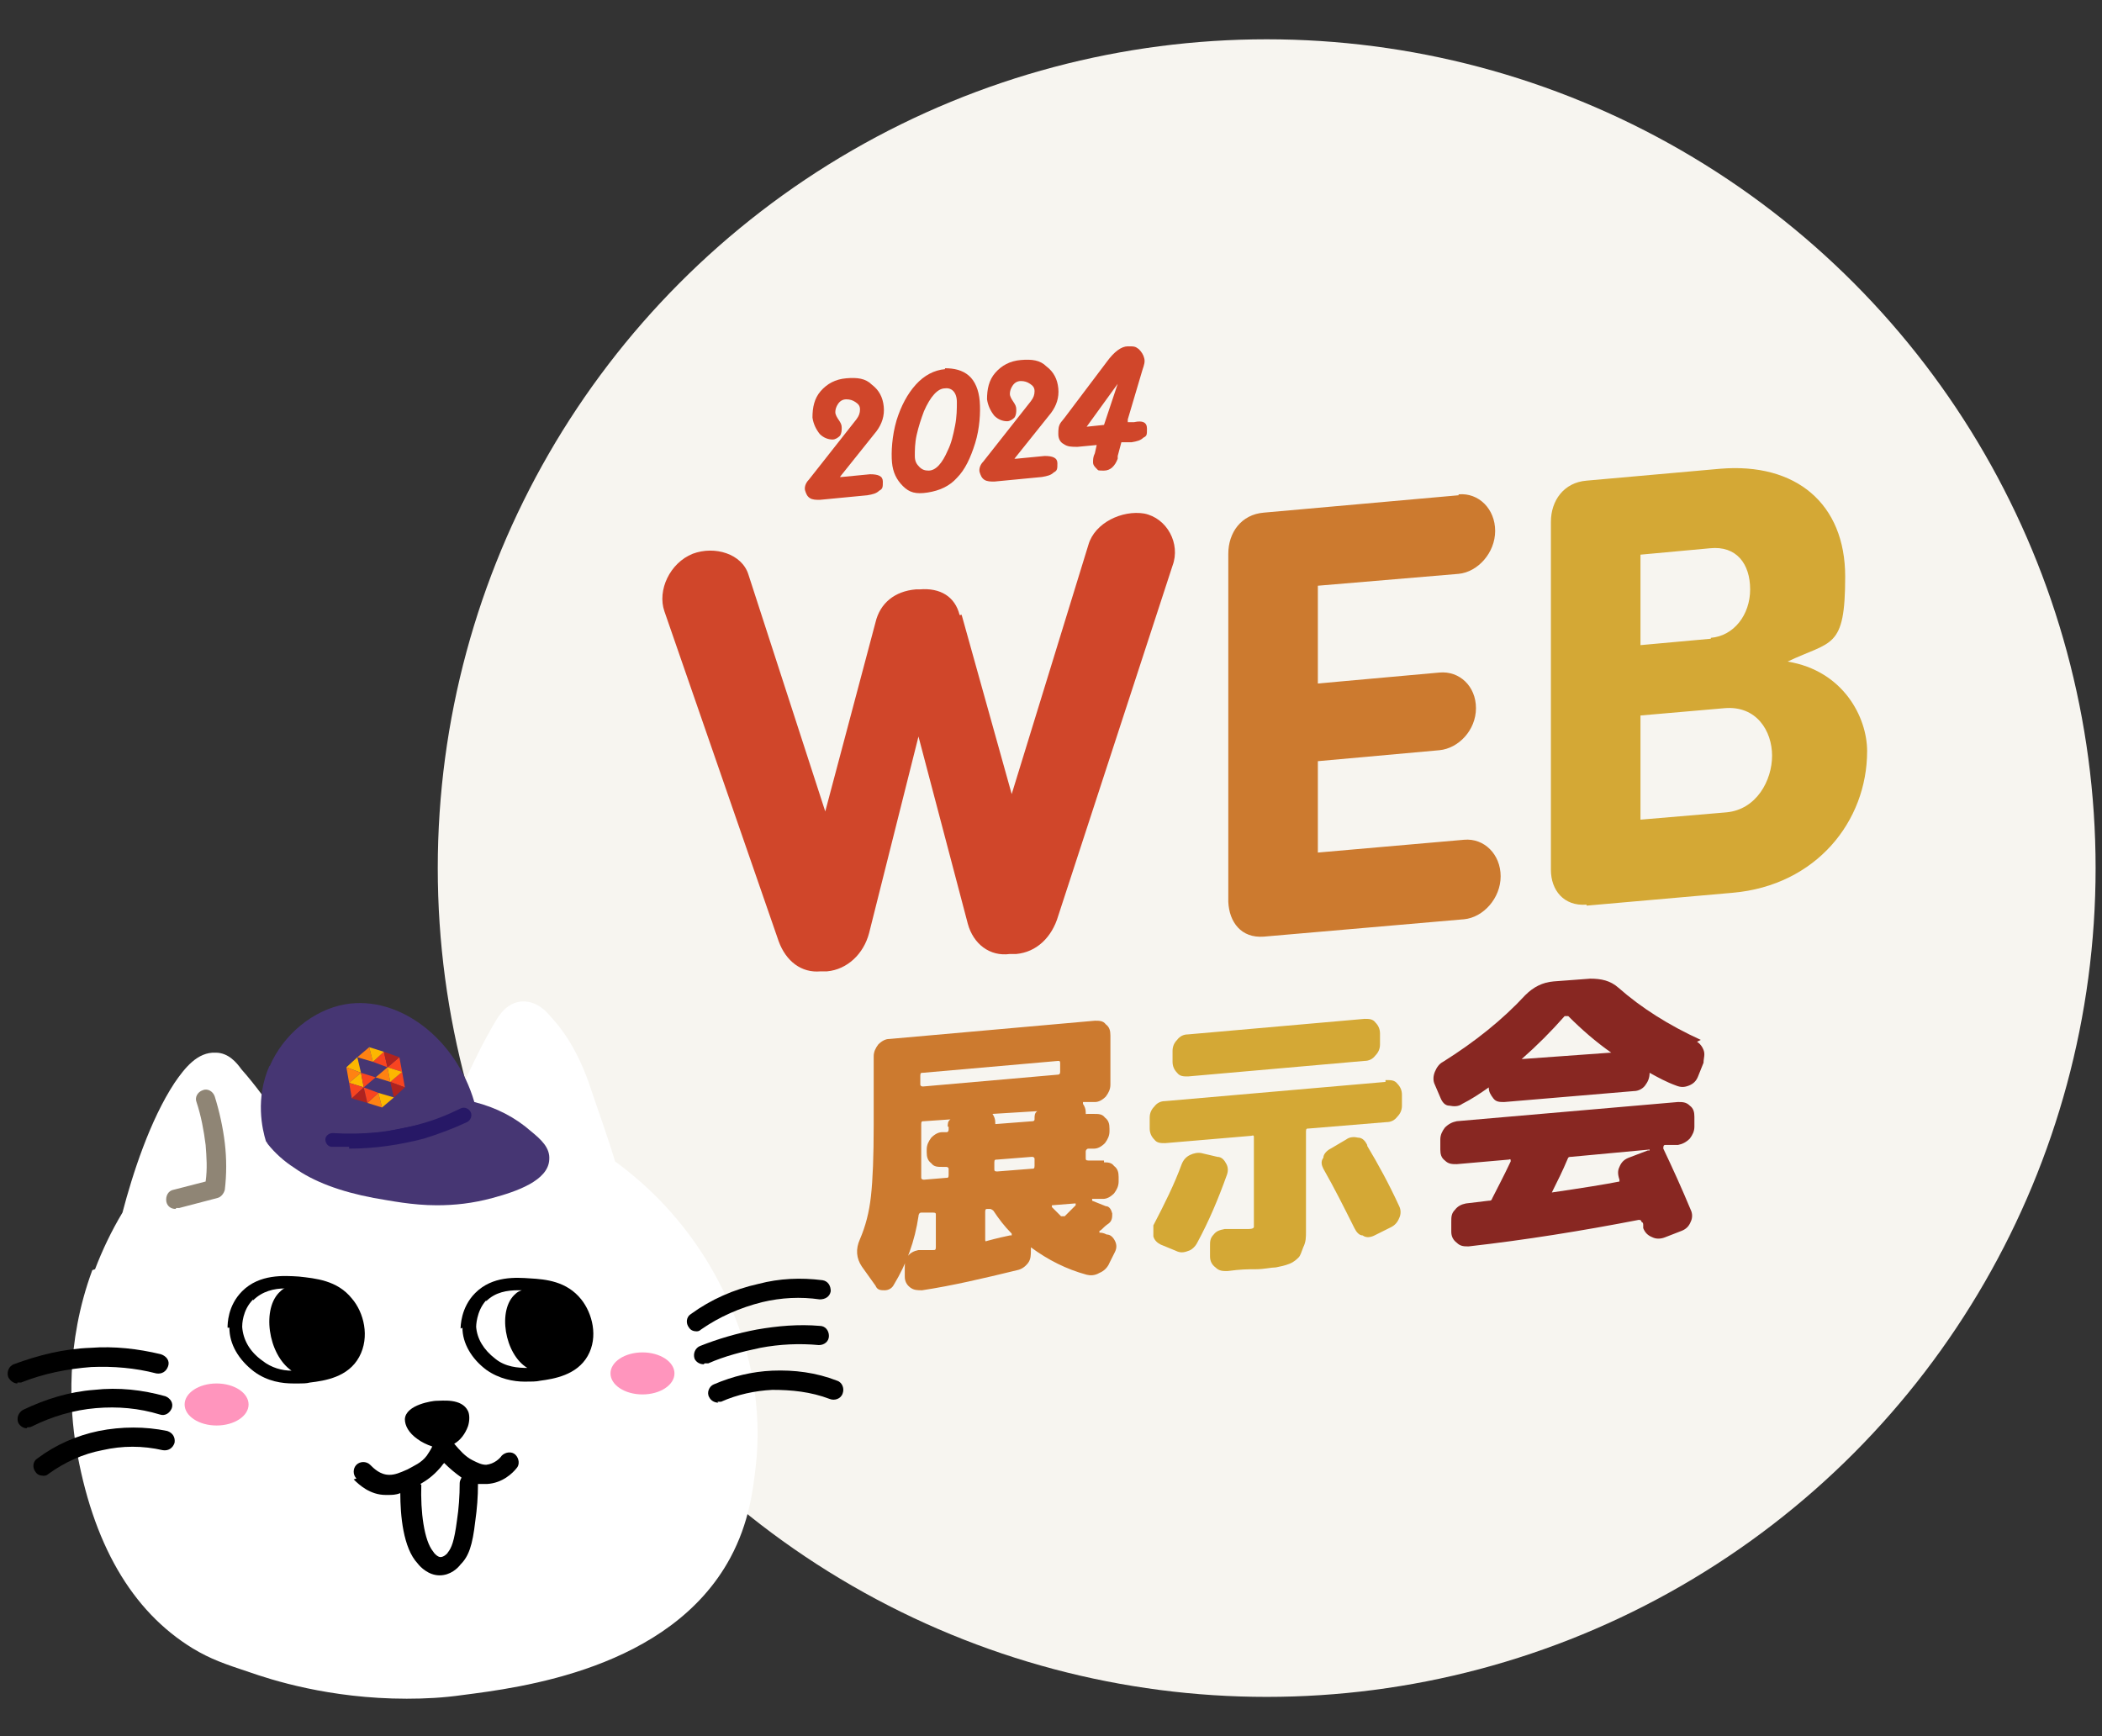 <?xml version="1.0" encoding="UTF-8"?>
<svg id="_レイヤー_1" data-name="レイヤー_1" xmlns="http://www.w3.org/2000/svg" width="230" height="190" version="1.1" viewBox="0 0 230 190">
  <rect x="0" y="0" width="230" height="190" fill="#333333" stroke="none"/>
  <!-- Generator: Adobe Illustrator 29.0.0, SVG Export Plug-In . SVG Version: 2.1.0 Build 186)  -->
  <defs>
    <style>
      .st0 {
        fill: #f84420;
      }

      .st1 {
        fill: #f7f5f0;
      }

      .st2 {
        fill: #882722;
      }

      .st3 {
        fill: #463673;
      }

      .st4 {
        fill: #d0462a;
      }

      .st5 {
        fill: #fff;
      }

      .st6 {
        fill: #8f8575;
      }

      .st7 {
        fill: #d4a835;
      }

      .st8 {
        fill: #271866;
      }

      .st9 {
        fill: #ff8212;
      }

      .st10 {
        fill: #fdb700;
      }

      .st11 {
        fill: #cc7a2f;
      }

      .st12 {
        fill: #ff95bd;
      }

      .st13 {
        fill: #af231f;
      }
    </style>
  </defs>
  <circle class="st1" cx="138.6" cy="95" r="90.7"/>
  <g>
    <g>
      <path class="st4" d="M105.2,67.2l5.5,19.7,8.4-27.3c.7-2.4,3.7-3.8,6.1-3.4,2.5.5,4,3.3,3.1,5.7l-12.5,38.3c-.7,2.4-2.4,4-4.6,4.2h-.7c-2.2.3-4-1.1-4.6-3.3l-5.4-20.5-5.4,21.5c-.6,2.3-2.4,4-4.6,4.2h-.7c-2.1.2-3.8-1.1-4.6-3.3l-12.5-36.1c-.8-2.3.6-5.3,3.1-6.3,2.4-.9,5.4,0,6.1,2.3l8.4,25.9,5.5-20.7c.5-2.1,2.1-3.4,4.4-3.6h.4c2.3-.2,3.9.8,4.4,2.8h.2,0Z"/>
      <path class="st11" d="M159.6,54.1c2.2-.2,4,1.6,4,4s-1.9,4.5-4,4.7l-15.4,1.3v10.7l13.3-1.2c2.2-.2,4,1.5,4,3.9s-1.9,4.4-4,4.6l-13.3,1.2v10l16-1.4c2.2-.2,4,1.6,4,4s-1.9,4.5-4,4.7l-21.9,1.9c-2.5.2-3.8-1.6-3.9-3.8v-38.1c0-2.3,1.4-4.3,3.9-4.5l21.3-1.9h0Z"/>
      <path class="st7" d="M173.6,99c-2.5.2-3.9-1.6-3.9-3.8v-38.1c0-2.3,1.4-4.3,3.9-4.5l14.6-1.3c8.3-.7,13.7,3.8,13.7,11.8s-1.5,7-6.3,9.3c6.1,1,8.7,6.1,8.7,9.8,0,7.7-5.6,14.7-14.7,15.5l-15.9,1.4h-.1ZM187.2,69.8c2.5-.2,4.3-2.5,4.3-5.3s-1.5-4.8-4.4-4.5l-7.6.7v9.9l7.7-.7h0ZM179.5,78.3v11.4l9.4-.8c3.3-.3,5-3.5,5-6.2s-1.7-5.5-5.2-5.2c0,0-9.2.8-9.2.8Z"/>
      <path class="st11" d="M120.7,127.2c.5,0,.9,0,1.2.4.4.3.5.7.5,1.2v.5c0,.5-.2.9-.5,1.3-.4.4-.8.6-1.2.6h-1.2v.2h0l1.5.6c.4,0,.6.4.7.8,0,.4,0,.8-.4,1.1,0,0-.3.2-.5.4s-.4.4-.5.4h0v.2c.2,0,.4,0,.8.2.4,0,.7.3.9.7.2.4.2.8,0,1.2l-.6,1.2c-.2.5-.6.9-1.1,1.1-.5.3-1,.3-1.4.2-2.2-.6-4.2-1.6-6.1-3h0v.3c0,.5,0,1-.3,1.4s-.7.7-1.2.8c-3.7.9-7.1,1.7-10.4,2.2-.5,0-.9,0-1.3-.3s-.6-.7-.6-1.2v-.9c0-.5,0-.9.3-1.3.3-.4.7-.6,1.2-.7h1.6c.2,0,.3,0,.3-.3v-3.6c0-.1,0-.2-.3-.2h-1.3c-.2,0-.3.2-.3.4-.4,2.7-1.3,5.2-2.7,7.5-.2.4-.6.6-1,.6s-.8,0-1-.5l-1.5-2.1c-.6-.9-.7-1.9-.2-3,.6-1.4,1-2.9,1.2-4.7s.3-4.4.3-7.8v-7.5c0-.5.2-.9.5-1.3.4-.4.8-.6,1.2-.6l22.5-2c.5,0,.9,0,1.2.4.4.3.5.7.5,1.2v5.4c0,.5-.2.9-.5,1.3-.4.4-.8.6-1.2.6h-1.3v.2h0c.2.3.3.6.3.9s0,.2.2.2h.7c.5,0,.9,0,1.2.4.4.3.5.7.5,1.2v.3c0,.5-.2.9-.5,1.3-.4.4-.8.6-1.2.6h-.6c-.2,0-.3.2-.3.3v.7c0,.2,0,.3.3.3h1.7v.4-.2h0ZM103.7,123.3c0-.3,0-.6.3-.8h0l-2.9.2c-.2,0-.3,0-.3.3v5.9s0,.2.3.2l2.4-.2c.2,0,.3,0,.3-.3v-.7s0-.2-.3-.2h-.4c-.5,0-.9,0-1.2-.4-.4-.3-.5-.7-.5-1.2v-.3c0-.5.2-.9.5-1.3.4-.4.8-.6,1.2-.6h.5s.2,0,.2-.3v-.3h0ZM100.7,117.8v.9s0,.2.3.2l14.8-1.3c0,0,.2,0,.2-.3v-.9c0-.2,0-.3-.2-.3l-14.8,1.3c-.2,0-.3,0-.3.3h0ZM110.7,135.3c0,0,0-.1,0-.3-.8-.8-1.4-1.6-2-2.5,0,0-.2-.2-.4-.2h-.2c-.2,0-.3,0-.3.3v3c0,.2,0,.3.2.2,1.1-.3,2-.5,2.5-.6h.2ZM113.2,122.4c0-.3,0-.6.3-.8h0l-4.9.3h0c.2.3.3.6.3.9s0,.2.2.2l3.9-.3s.2,0,.2-.2h0ZM113.2,127.5v-.7s0-.2-.3-.2l-3.8.3c-.2,0-.3,0-.3.3v.7c0,.2,0,.3.3.3l3.8-.3c.2,0,.3,0,.3-.3h0ZM117.6,131.7s0-.2,0,0l-2.5.2v.2c.4.4.7.7,1,1h.4c.2-.2.4-.4.7-.7l.5-.5h0v-.2h0Z"/>
      <path class="st7" d="M151.7,118.2c.5,0,.9,0,1.2.4.3.3.5.7.5,1.2v1.2c0,.5-.2.9-.5,1.2-.3.4-.7.6-1.2.6l-8.5.7c-.2,0-.3,0-.3.3v11c0,.6,0,1.1-.3,1.7-.2.5-.3.9-.5,1.1-.2.2-.5.5-1,.7s-1,.3-1.5.4c-.5,0-1.3.2-2.2.2s-1.6,0-3.1.2c-.5,0-.9,0-1.3-.4-.4-.3-.6-.7-.6-1.2v-1.2c0-.4,0-.8.4-1.2.3-.4.7-.5,1.2-.6h2.3c.5,0,.8,0,.9-.2v-9.8c0-.2,0-.3-.3-.2l-9.4.8c-.5,0-.9,0-1.2-.4-.3-.3-.5-.7-.5-1.2v-1.2c0-.5.2-.9.5-1.2.3-.4.7-.6,1.2-.6l24.1-2.1h0v-.2h.1ZM133.2,126.6c.5,0,.8.4,1,.8s.2.8,0,1.3c-.9,2.5-1.9,4.9-3.2,7.3-.2.4-.6.8-1,.9-.5.2-.9.2-1.3,0l-1.7-.7c-.4-.2-.7-.5-.8-.9v-1.2c1.2-2.3,2.3-4.5,3.1-6.7.2-.5.5-.8.9-1s.9-.3,1.3-.2l1.7.4h0ZM130,117.8c-.5,0-.9,0-1.2-.4-.3-.3-.5-.7-.5-1.2v-1.2c0-.5.2-.9.5-1.2.3-.4.7-.6,1.2-.6l19.3-1.7c.5,0,.9,0,1.2.4.3.3.5.7.5,1.2v1.2c0,.5-.2.9-.5,1.2-.3.4-.7.6-1.2.6l-19.3,1.7ZM149.6,125.4c1.2,2,2.4,4.2,3.5,6.6.2.4.2.9,0,1.3-.2.5-.5.8-.9,1l-1.8.9c-.4.2-.9.3-1.3,0-.4,0-.7-.4-.9-.8-1.1-2.2-2.2-4.4-3.4-6.5-.2-.4-.3-.8,0-1.2,0-.4.4-.8.8-1l1.7-1c.4-.3.9-.3,1.3-.2.5,0,.8.4,1,.8h0Z"/>
      <path class="st2" d="M185.5,113.9c.4.2.7.5.9,1s0,.9,0,1.4l-.6,1.5c-.2.5-.5.8-1,1s-.9.2-1.4,0c-1.1-.4-2-.9-2.9-1.4h0c0,.6-.2,1-.5,1.4s-.8.6-1.2.6l-14.2,1.2c-.5,0-.9,0-1.2-.4s-.5-.7-.5-1.2,0,0,0,0h0c-1,.7-1.9,1.3-2.9,1.8-.4.3-.9.3-1.4.2-.5,0-.8-.4-1-.9l-.6-1.4c-.2-.4-.2-.9,0-1.4s.5-.9.9-1.1c3.5-2.2,6.5-4.6,9-7.3.9-.9,1.9-1.4,3.1-1.5l4-.3c1.2,0,2.2.2,3.1,1,2.5,2.2,5.5,4.1,9,5.7l-.4.2h-.2ZM183.6,120.6c.5,0,.9,0,1.3.4.4.3.5.7.5,1.2v1.1c0,.5-.2.9-.5,1.3-.4.4-.8.6-1.3.7h-1.4c-.2,0-.2.2-.2.4,1,2.1,2,4.3,3,6.7.2.4.2.9,0,1.3-.2.5-.5.8-1,1l-1.8.7c-.5.2-1,.2-1.4,0-.5-.2-.8-.5-1-1v-.3c0-.2,0-.3-.2-.4,0-.2-.2-.2-.3-.2-6.2,1.2-12.4,2.2-18.6,2.9-.5,0-.9,0-1.3-.4-.4-.3-.6-.7-.6-1.2v-1.1c0-.5,0-.9.4-1.3.3-.4.7-.6,1.2-.7l2.5-.3c.2,0,.3,0,.4-.3.5-1,1.2-2.3,2-4,0-.2,0-.3-.2-.2l-5.7.5c-.5,0-.9,0-1.3-.4-.4-.3-.5-.7-.5-1.2v-1.1c0-.5.2-.9.5-1.3.4-.4.8-.6,1.3-.7l24.2-2.1h0ZM176.3,115.2h0c-1.7-1.2-3.2-2.5-4.7-4h-.4c-1.5,1.7-3,3.2-4.7,4.7h0l9.7-.7h0ZM180.5,125.8h0l-8.6.8c-.2,0-.3,0-.4.3-.5,1.2-1.1,2.4-1.7,3.6h0c3.4-.5,5.9-.9,7.4-1.2h0v-.2h0c-.2-.6-.2-1,0-1.4.2-.5.5-.8,1-1l2.1-.8h.2Z"/>
    </g>
    <g>
      <path class="st4" d="M92.1,52.2l3.1-.3c.9,0,1.4.2,1.4.8s0,.8-.4,1c-.3.3-.7.4-1.3.5l-5.2.5c-.4,0-.8,0-1.1-.2-.3-.2-.4-.5-.5-.8s0-.8.4-1.2l5.2-6.6c.3-.4.4-.7.4-1.1s-.2-.6-.5-.8-.6-.3-1-.3-.7.2-.9.5c-.2.3-.3.6-.3.9s.2.6.4.9c.2.3.3.5.3.8s0,.6-.2.9c-.2.2-.5.4-.8.4-.5,0-1-.2-1.4-.6-.4-.5-.7-1.1-.8-1.8,0-1.1.2-2.1.9-2.9.7-.8,1.6-1.3,2.8-1.4s2.1,0,2.8.7c.8.6,1.2,1.4,1.3,2.4s-.2,1.9-.8,2.7l-4,5h.2Z"/>
      <path class="st4" d="M103.4,40.3c1,0,1.9.2,2.6.8s1.1,1.6,1.2,2.8,0,3-.5,4.6-1.1,2.9-2,3.8c-.8.9-1.9,1.4-3.2,1.6s-2,0-2.7-.7-1.1-1.5-1.2-2.6,0-2.9.5-4.6c.5-1.6,1.2-2.9,2.1-3.9s2-1.6,3.2-1.7h0ZM103.4,42.5c-.8,0-1.6.9-2.3,2.5-.3.8-.6,1.7-.8,2.6-.2.9-.2,1.7-.2,2.3s.2.9.5,1.2.6.4,1,.4c.8,0,1.5-.8,2.1-2.2.4-.8.6-1.7.8-2.7.2-1,.2-1.9.2-2.6,0-1.1-.6-1.6-1.3-1.5Z"/>
      <path class="st4" d="M111.2,50.2l3.1-.3c.9,0,1.4.2,1.4.8s0,.8-.4,1c-.3.3-.7.4-1.3.5l-5.2.5c-.4,0-.8,0-1.1-.2-.3-.2-.4-.5-.5-.8s0-.8.4-1.2l5.2-6.6c.3-.4.4-.7.4-1.1s-.2-.6-.5-.8-.6-.3-1-.3-.7.2-.9.5c-.2.3-.3.6-.3.9s.2.6.4.9c.2.3.3.5.3.8s0,.6-.2.9c-.2.2-.5.4-.8.4-.5,0-1-.2-1.4-.6-.4-.5-.7-1.1-.8-1.8,0-1.1.2-2.1.9-2.9s1.6-1.3,2.8-1.4,2.1,0,2.8.7c.8.6,1.2,1.4,1.3,2.4s-.2,1.9-.8,2.7l-4,5h.2Z"/>
      <path class="st4" d="M123.5,46.2h.6c.9-.2,1.4,0,1.4.7s0,.8-.4,1c-.3.3-.7.4-1.3.5h-1.1l-.4,1.5v.3c-.3.8-.8,1.3-1.5,1.3s-.6,0-.8-.2-.4-.4-.4-.7,0-.6.2-1l.2-.9-2.1.2c-.6,0-1.1,0-1.5-.3-.4-.2-.6-.6-.6-1.1s0-.9.3-1.3l.4-.5,4.6-6.1c.8-1.1,1.6-1.7,2.3-1.7s.8,0,1.2.3c.3.3.5.6.6,1s0,.7-.2,1.3l-1.6,5.4v.3h.1ZM120.8,46.5l1.5-4.5-3.4,4.7,1.9-.2Z"/>
    </g>
  </g>
  <g>
    <g>
      <path class="st5" d="M10.4,138.9c.8-2.1,1.8-4.2,3-6.2,1.1-4.2,3-10.1,5.7-14.2,1.1-1.6,2.5-3.4,4.5-3.3,1.4,0,2.3,1.1,2.8,1.8,1.6,1.8,3.1,3.9,4.6,6.1,4.2-1.2,8.5-2,12.7-2.6,2.1-.3,4.3-.5,6.5-.7,1.4-3.2,2.8-6,4-8,.4-.7,1.3-2.1,2.9-2.2,1.6-.1,2.7,1.1,3.1,1.6,1.8,1.9,3.3,4.5,4.4,7.8.9,2.7,1.9,5.4,2.7,8.1,4.1,3,7.4,6.6,10,10.8,5.5,9,6,17.2,5.4,22.5-.3,2.6-.7,6.2-2.8,10.1-6.6,12.2-23.1,14.2-29.3,15-2.1.3-4.1.4-6.1.4-8.5,0-14.9-2.1-17.2-2.9-2.7-.9-4.2-1.4-6.2-2.6-6.7-4.1-11-11.5-12.8-22.2-.6-3.7-1.2-11.1,1.8-19.2Z"/>
      <path class="st3" d="M29.5,116.7c1.5-3.5,4.8-6.2,8.3-6.8,5.9-1,12.1,3.8,14.1,10.7,2.4.6,4.5,1.7,6.2,3.2,1.1.9,2.1,1.8,2,3.1-.1,2.3-3.6,3.5-6.2,4.2-2.2.6-4.2.8-6.1.8-2.7,0-5.1-.5-6.9-.8-3.7-.7-6.6-1.8-8.7-3.3-1.1-.7-2.1-1.6-2.9-2.6,0,0-.1-.2-.2-.3-.4-1.3-1.2-4.7.4-8.3Z"/>
      <path class="st8" d="M50.8,122.1c-1.3.6-2.8,1.3-4.6,1.8-3.9,1.1-7.3,1.2-9.8,1.1"/>
      <path class="st8" d="M38.2,125.7c2.8,0,5.5-.4,8.2-1.1,1.6-.5,3.2-1.1,4.7-1.8.4-.2.6-.7.4-1.1-.2-.4-.7-.6-1.1-.4-1.4.7-2.9,1.3-4.4,1.7-3.1.9-6.3,1.2-9.6,1-.4,0-.8.3-.8.7,0,.4.3.8.7.8.7,0,1.3,0,1.9,0Z"/>
      <g>
        <polygon class="st10" points="37.9 116.8 39.1 115.7 39.5 117.4 37.9 116.8"/>
        <polygon class="st9" points="38.2 118.5 37.9 116.8 39.5 117.4 38.2 118.5"/>
        <polygon class="st0" points="42 115.1 42.4 116.8 40.8 116.2 42 115.1"/>
        <polygon class="st0" points="43.7 115.7 44 117.3 42.4 116.8 43.7 115.7"/>
        <polygon class="st13" points="42 115.1 43.7 115.7 42.4 116.8 42 115.1"/>
        <polygon class="st9" points="41.1 117.9 42.4 116.8 42.7 118.4 41.1 117.9"/>
        <polygon class="st0" points="44 117.3 44.3 119 42.7 118.4 44 117.3"/>
        <polygon class="st10" points="42.4 116.8 44 117.3 42.7 118.4 42.4 116.8"/>
        <polygon class="st13" points="42.7 118.4 44.3 119 43.1 120.1 42.7 118.4"/>
        <polygon class="st9" points="41.8 121.2 40.2 120.7 41.4 119.6 41.8 121.2"/>
        <polygon class="st10" points="41.4 119.6 43.1 120.1 41.8 121.2 41.4 119.6"/>
        <polygon class="st10" points="38.2 118.5 39.5 117.4 39.8 119 38.2 118.5"/>
        <polygon class="st0" points="38.5 120.2 38.2 118.5 39.8 119 38.5 120.2"/>
        <polygon class="st13" points="40.2 120.7 38.5 120.2 39.8 119 40.2 120.7"/>
        <polygon class="st0" points="39.5 117.4 41.1 117.9 39.8 119 39.5 117.4"/>
        <polygon class="st0" points="39.8 119 41.4 119.6 40.2 120.7 39.8 119"/>
        <polygon class="st9" points="39.1 115.7 40.4 114.6 40.8 116.2 39.1 115.7"/>
        <polygon class="st10" points="40.4 114.6 42 115.1 40.8 116.2 40.4 114.6"/>
      </g>
    </g>
    <path class="st6" d="M19.3,132.2c0,0,.2,0,.3,0l4.2-1.1c.4-.1.7-.5.8-.9.2-1.7.2-3.4,0-5.1-.2-1.7-.6-3.5-1.1-5.1-.2-.6-.8-.9-1.3-.7-.6.2-.9.8-.7,1.3.5,1.5.8,3.1,1,4.7.1,1.3.2,2.6,0,4l-3.5.9c-.6.1-.9.7-.8,1.3.1.5.5.8,1,.8Z"/>
    <path class="st5" d="M38.1,142.5c-1.4-1.8-3.6-2-5.3-2.1-1.5-.1-3.9-.3-5.6,1.4-1.4,1.4-1.4,3.3-1.4,3.5,0,2.4,2,3.9,2.5,4.2,2.1,1.5,4.5,1.2,5.6,1.1,1.6-.2,3.8-.5,4.9-2.5,1-1.8.4-4.2-.7-5.6Z"/>
    <path d="M25.1,145.3c0,1.8,1,3.5,2.7,4.8,1.5,1.1,3.1,1.3,4.3,1.3s1.4,0,1.8-.1c1.7-.2,4.2-.6,5.4-2.8,1.2-2.2.5-4.9-.8-6.4-1.6-2-4-2.2-5.8-2.4-1.6-.1-4.3-.3-6.2,1.6-1.6,1.6-1.6,3.6-1.6,4ZM27.7,142.3c1-1,2.3-1.3,3.5-1.3-.2,0-.4.2-.5.3-2.1,1.8-1.4,6.9,1.2,8.7-1,0-2.2-.3-3.2-1.1-1.4-1-2.1-2.3-2.2-3.7,0-.2,0-1.8,1.2-3Z"/>
    <path class="st5" d="M63.2,142.6c-1.4-1.7-3.5-1.9-5.1-2-1.4-.1-3.8-.3-5.4,1.3-1.4,1.4-1.4,3.2-1.3,3.4,0,2.4,1.9,3.7,2.4,4,2,1.5,4.3,1.2,5.4,1,1.5-.2,3.7-.5,4.7-2.4,1-1.8.4-4-.7-5.4Z"/>
    <path d="M50.6,145.3c0,1.7,1,3.4,2.6,4.6,1.4,1,3,1.3,4.2,1.3.7,0,1.3,0,1.7-.1,1.5-.2,4-.6,5.2-2.7,1.2-2.1.5-4.7-.7-6.2-1.6-2-3.9-2.2-5.6-2.3-1.5-.1-4.1-.3-6,1.6-1.6,1.6-1.6,3.7-1.6,3.9ZM53.2,142.4c1-1,2.3-1.2,3.5-1.2s.3,0,.4,0c-.3.1-.5.2-.7.4-2,1.7-1.2,6.6,1.3,8.1-1,0-2.4-.1-3.5-1-1.3-1-2-2.2-2.1-3.5,0,0,0-1.7,1.1-2.9Z"/>
    <path d="M50.4,154.8c-.5-1-2.3-.8-2.8-.7-1,.1-2.7.6-2.8,1.4-.1,1.1,2.4,2.9,4.2,2.1,1.1-.5,1.9-1.9,1.4-2.8Z"/>
    <g>
      <path d="M76.1,145.7c.2,0,.4,0,.6-.2,2-1.4,4.3-2.4,6.7-3,2.1-.5,4.2-.6,6.3-.3.6,0,1.1-.3,1.2-.9,0-.6-.3-1.1-.9-1.2-2.4-.3-4.7-.2-7,.4-2.7.6-5.2,1.7-7.4,3.3-.5.3-.6,1-.2,1.5.2.3.5.4.9.4Z"/>
      <path d="M77.1,149.2c.1,0,.3,0,.4,0,1.8-.8,3.8-1.3,5.7-1.7,2.1-.4,4.3-.5,6.4-.3.6,0,1.1-.4,1.1-1,0-.6-.4-1.1-1-1.1-2.3-.2-4.6,0-6.9.4-2.1.4-4.2,1-6.2,1.8-.5.2-.8.8-.6,1.4.2.4.6.6,1,.6Z"/>
      <path d="M78.5,153.4c.1,0,.3,0,.4,0,1.8-.8,3.7-1.2,5.6-1.3,2.1,0,4.2.2,6.3,1,.5.2,1.2,0,1.4-.6.2-.5,0-1.2-.6-1.4-2.3-.9-4.7-1.2-7.1-1.1-2.2.1-4.3.6-6.4,1.5-.5.2-.8.9-.5,1.4.2.4.6.6,1,.6Z"/>
    </g>
    <g>
      <path d="M1.9,151.3c.1,0,.3,0,.4,0,2.5-1,5.1-1.5,7.7-1.7,2.4-.1,4.8.1,7.1.7.6.1,1.1-.2,1.3-.8s-.2-1.1-.8-1.3c-2.5-.6-5.1-.9-7.7-.7-2.9.1-5.7.8-8.4,1.8-.5.2-.8.8-.6,1.4.2.4.6.7,1,.7Z"/>
      <path d="M3,156.2c.2,0,.3,0,.5-.1,2.2-1.1,4.6-1.8,7-2,2.4-.2,4.7,0,7,.7.6.2,1.1-.2,1.3-.7.2-.6-.2-1.1-.7-1.3-2.5-.7-5.1-1-7.8-.7-2.7.2-5.3,1-7.8,2.2-.5.3-.7.9-.5,1.4.2.4.6.6.9.6Z"/>
      <path d="M4.7,161.5c.2,0,.4,0,.6-.2,1.8-1.3,3.8-2.2,5.9-2.6,2.2-.5,4.4-.5,6.6,0,.6.1,1.1-.2,1.3-.8.1-.6-.2-1.1-.8-1.3-2.4-.5-5-.5-7.5,0-2.4.5-4.7,1.5-6.7,3-.5.3-.6,1-.2,1.5.2.3.5.4.9.4Z"/>
    </g>
    <ellipse class="st12" cx="23.7" cy="153.7" rx="3.5" ry="2.3"/>
    <ellipse class="st12" cx="70.3" cy="150.3" rx="3.5" ry="2.3"/>
    <path d="M38.7,161.9c.6.6,1.8,1.7,3.5,1.7,0,0,.1,0,.2,0,.5,0,.9,0,1.4-.2,0,2.4.3,6,1.9,7.7.3.4,1.2,1.3,2.4,1.3h0c1.2,0,2-.8,2.3-1.2.9-.9,1.3-2.1,1.6-4.7.2-1.4.3-2.7.3-4.1.3,0,.6,0,1,0,1.7-.1,2.8-1.2,3.2-1.7.4-.4.3-1.1-.1-1.5-.4-.4-1.1-.3-1.5.1-.2.3-.8.9-1.7,1-.5,0-.9-.2-1.5-.5-.8-.4-1.4-1.1-2-1.8.7-.4,1.2-1.1,1.5-1.9.2-.6.2-1.3,0-1.7-.7-1.4-2.8-1.1-3.5-1.1-.3,0-3.3.4-3.4,2,0,.7.4,1.5,1.4,2.2.4.3,1,.6,1.6.8-.2.4-.4.7-.6,1-.6.8-1.4,1.1-2.1,1.5-.9.4-1.4.6-2,.6-1,0-1.7-.7-2.1-1.1-.4-.4-1.1-.4-1.5,0-.4.4-.4,1.1,0,1.5ZM46,162.4c.7-.4,1.4-.9,2.1-1.7.2-.2.3-.4.5-.6.6.6,1.2,1.1,1.9,1.6-.1.2-.2.4-.2.6,0,1.4-.1,2.8-.3,4.1-.3,2.3-.6,3-1,3.5-.1.2-.5.5-.8.5h0c-.3,0-.7-.4-.8-.6-1-1.2-1.4-4.4-1.3-7.3Z"/>
  </g>
</svg>